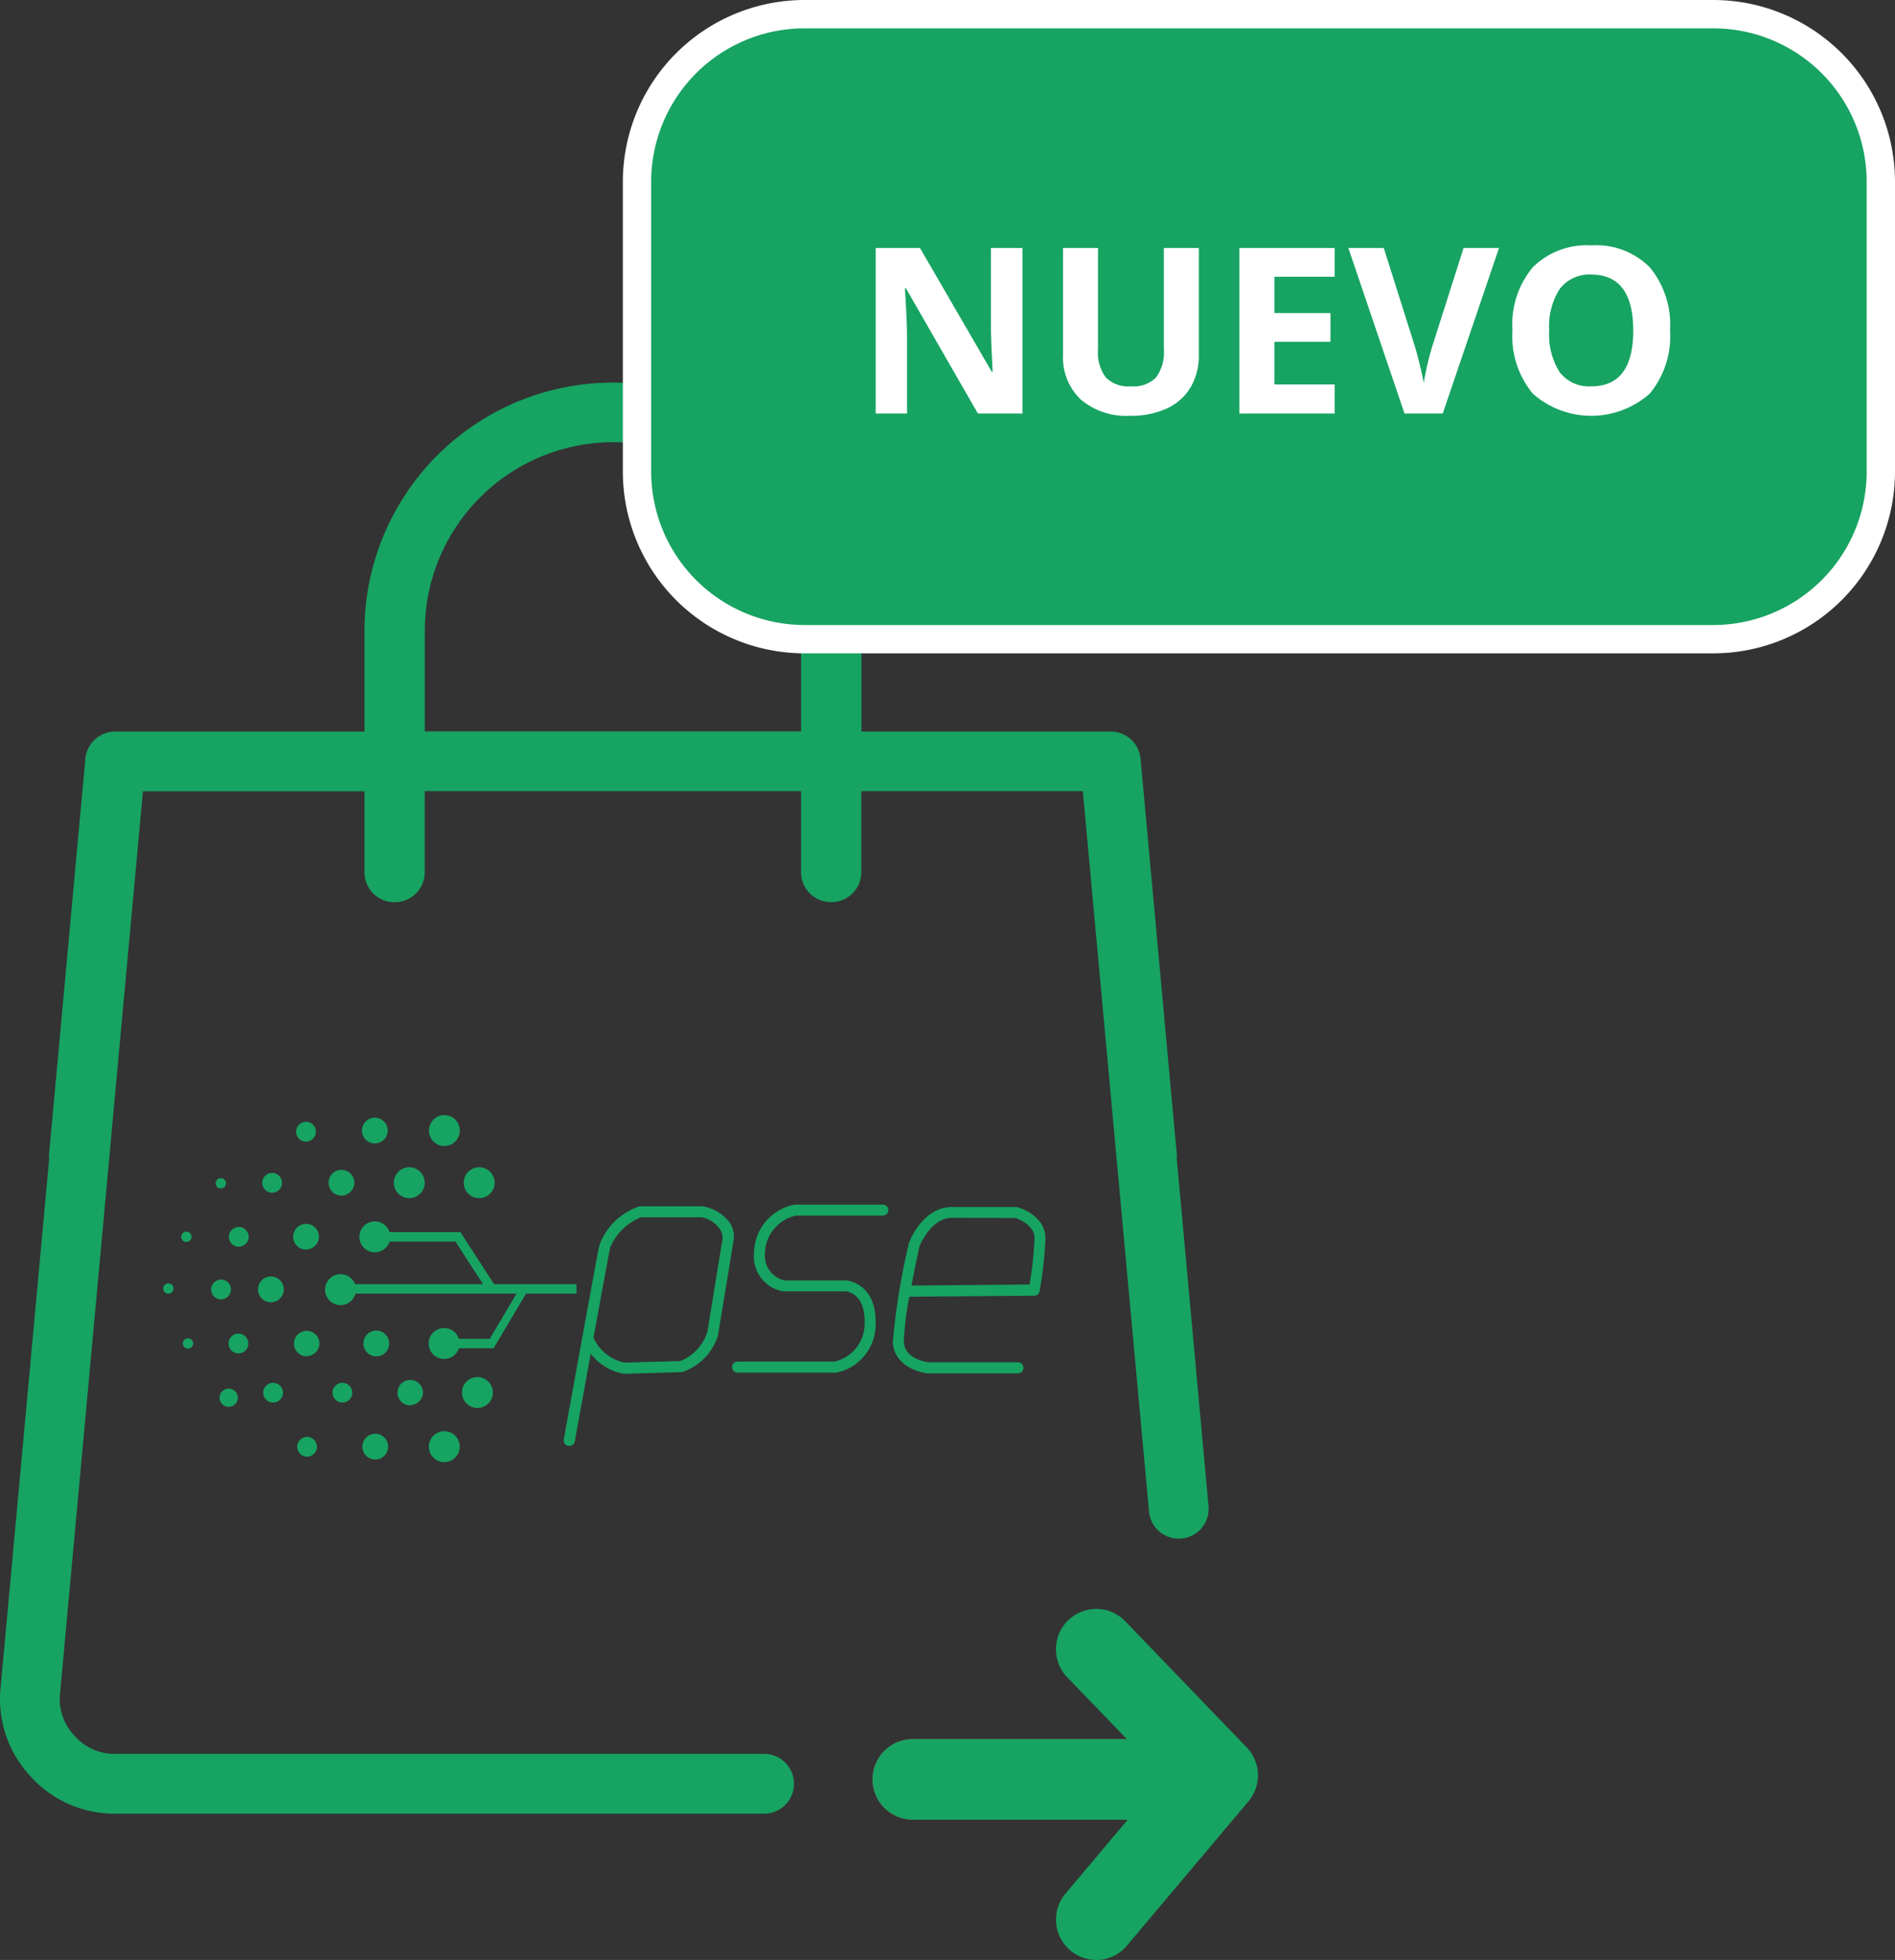 <svg xmlns="http://www.w3.org/2000/svg" width="73.574" height="76.073" viewBox="0 0 73.574 76.073">
  <rect x="0" y="0" width="73.574" height="76.073" fill="#333333" stroke="none"/>
  <g id="Grupo_32735" data-name="Grupo 32735" transform="translate(0 0.05)">
    <g id="Grupo_32736" data-name="Grupo 32736">
      <path id="Trazado_29914" data-name="Trazado 29914" d="M17.249,56.7a.6.6,0,1,1,.6-.6A.6.6,0,0,1,17.249,56.7Zm-2.673-.1a.5.5,0,1,1,.494-.5.5.5,0,0,1-.493.5Zm-2.654-.112a.383.383,0,1,1,.383-.383.382.382,0,0,1-.383.383ZM22.1,56.069h-.038a.213.213,0,0,1-.174-.244v0s.341-1.889.685-3.776c.171-.944.344-1.889.475-2.6.064-.354.12-.649.159-.856a3.633,3.633,0,0,1,.081-.358,2.484,2.484,0,0,1,1.548-1.464h2.456a1.691,1.691,0,0,1,.954.53.928.928,0,0,1,.237.766v.023l-.6,3.65,0,.024A2.187,2.187,0,0,1,26.506,53.2a.171.171,0,0,1-.055.009l-2.2.063h-.026a2.041,2.041,0,0,1-1.29-.784c-.145.8-.289,1.593-.413,2.275l-.206,1.134a.212.212,0,0,1-.215.173Zm2.8-8.876h0a2.174,2.174,0,0,0-1.21,1.177c-.035.161-.319,1.7-.648,3.5a1.7,1.7,0,0,0,1.21.968l2.157-.059a1.8,1.8,0,0,0,1.053-1.126l.592-3.622a.585.585,0,0,0-.168-.45,1.073,1.073,0,0,0-.639-.383H25.181c-.123,0-.212,0-.283-.006ZM18.536,54.6a.6.6,0,1,1,.6-.6.6.6,0,0,1-.6.6m-2.607-.1a.495.495,0,1,1,.494-.5v0a.5.5,0,0,1-.487.489Zm-2.635-.111a.383.383,0,1,1,.383-.383.382.382,0,0,1-.383.383Zm-2.69,0a.383.383,0,1,1,.383-.383.382.382,0,0,1-.383.383Zm-2.078-.185a.353.353,0,1,0,0-.005Zm31-.949H36.019c-.459-.049-1.333-.369-1.353-1.227a26.335,26.335,0,0,1,.611-3.776v-.023a.131.131,0,0,1,.009-.028c.021-.057.532-1.4,1.667-1.4h2.506a.29.29,0,0,1,.059.009c.044.013,1.071.316,1.071,1.2a15.233,15.233,0,0,1-.225,2.043v.01a.213.213,0,0,1-.209.178l-4.847.04a10.9,10.9,0,0,0-.217,1.736c.015.669.863.8.96.809h3.47a.215.215,0,0,1,0,.43Zm-2.568-6.035c-.815,0-1.242,1.066-1.26,1.111-.022.1-.164.749-.309,1.516l4.584-.039a14.107,14.107,0,0,0,.193-1.8c0-.5-.614-.741-.737-.784Zm-4.546,6.008H28.636a.214.214,0,1,1,0-.428h3.755a1.5,1.5,0,0,0,1.178-1.444c.044-1.142-.6-1.268-.725-1.281H30.422a1.373,1.373,0,0,1-1.147-1.5,1.937,1.937,0,0,1,1.555-1.865.23.23,0,0,1,.045-.005h3.4a.214.214,0,0,1,0,.428H30.9a1.528,1.528,0,0,0-1.2,1.445V48.6a.979.979,0,0,0,.77,1.051h2.392c.049,0,1.194.124,1.133,1.725a1.909,1.909,0,0,1-1.548,1.858h-.036m-15.163-.538a.6.6,0,1,1,.567-.781h1.2l1.04-1.754H13.8a.6.6,0,1,1-.575-.754.594.594,0,0,1,.557.387h4.973l-1.07-1.653H15.125a.6.6,0,1,1,0-.367h2.751l1.307,2.02h3.2v.367h-1.96l-1.258,2.12H17.816a.6.6,0,0,1-.567.415m-2.639-.1a.5.5,0,1,1,.5-.494.5.5,0,0,1-.5.494Zm-2.7,0a.495.495,0,1,1,.494-.5v0a.5.5,0,0,1-.494.49Zm-2.653-.114a.384.384,0,1,1,.384-.384.384.384,0,0,1-.384.384h0m-1.958-.186a.2.2,0,1,1,.2-.2.2.2,0,0,1-.2.2m3.219-1.8a.5.5,0,1,1,.5-.5.5.5,0,0,1-.5.5h0Zm-1.929-.112A.384.384,0,1,1,8.967,50h0a.384.384,0,0,1-.383.384m-2.048-.222a.2.2,0,1,1,.2-.2.2.2,0,0,1-.2.2m5.353-1.71a.5.5,0,1,1,.494-.5v0a.5.5,0,0,1-.5.494Zm-2.618-.111a.384.384,0,1,1,.383-.385v0a.382.382,0,0,1-.383.383m-2.035-.183a.2.2,0,1,1,.2-.2.2.2,0,0,1-.2.2m11.369-1.7a.6.6,0,1,1,.6-.6.6.6,0,0,1-.6.6Zm-2.715,0a.6.6,0,1,1,.6-.6.6.6,0,0,1-.6.6h0Zm-2.634-.1a.5.5,0,1,1,.5-.5.5.5,0,0,1-.5.5Zm-2.69-.111a.384.384,0,1,1,.384-.384.384.384,0,0,1-.384.384Zm-1.992-.167a.2.2,0,1,1,.2-.2.2.2,0,0,1-.2.2m8.679-1.646a.6.6,0,1,1,.6-.6.6.6,0,0,1-.6.6m-2.7-.1a.5.5,0,1,1,.5-.494.5.5,0,0,1-.5.494h0m-2.671-.073a.384.384,0,1,1,.383-.385v0a.382.382,0,0,1-.383.383" fill="#17a362"/>
      <path id="Trazado_29915" data-name="Trazado 29915" d="M30.826,69.185a1.16,1.16,0,0,0-1.16-1.16H4.49a2.064,2.064,0,0,1-1.6-.706,2.062,2.062,0,0,1-.557-1.658l3.217-35h8.6v3.148a1.162,1.162,0,0,0,1.16,1.16h.021a1.162,1.162,0,0,0,1.16-1.16V30.657H31.1v3.148a1.162,1.162,0,0,0,1.16,1.16h.021a1.162,1.162,0,0,0,1.16-1.16V30.657h8.6l2.569,27.952a1.16,1.16,0,0,0,2.316-.1c0-.036,0-.072-.005-.108L45.682,44.865H45.7L44.282,29.4a1.156,1.156,0,0,0-1.156-1.054H33.447V24.436A9.649,9.649,0,0,0,23.81,14.8h-.022a9.649,9.649,0,0,0-9.638,9.638v3.909H4.471A1.156,1.156,0,0,0,3.315,29.4L1.894,44.865h.021L.023,65.455a4.379,4.379,0,0,0,1.153,3.432,4.381,4.381,0,0,0,3.316,1.46H29.666a1.16,1.16,0,0,0,1.16-1.16ZM16.493,24.429a7.325,7.325,0,0,1,6.935-7.306c.118-.006.236-.009.355-.009h.031c.119,0,.237,0,.355.009A7.324,7.324,0,0,1,31.1,24.429v3.909H16.493Z" fill="#17a362"/>
      <path id="Trazado_29916" data-name="Trazado 29916" d="M45.989,70.581H35.441a1.566,1.566,0,0,1,0-3.132H45.989a1.566,1.566,0,0,1,0,3.132M35.441,68.449a.566.566,0,0,0,0,1.132H45.99a.566.566,0,0,0,0-1.132Z" fill="#c21e44"/>
      <path id="Trazado_29917" data-name="Trazado 29917" d="M42.561,75.524a1.066,1.066,0,0,1-.814-1.752l4.1-4.865-4.052-4.2a1.065,1.065,0,1,1,1.53-1.483l4.719,4.894a1.066,1.066,0,0,1,.048,1.426l-4.719,5.6a1.063,1.063,0,0,1-.815.379" fill="#c21e44"/>
      <path id="Trazado_29918" data-name="Trazado 29918" d="M45.989,70.08H35.441a1.066,1.066,0,0,1,0-2.131H45.988a1.066,1.066,0,0,1,0,2.131" fill="#17a362"/>
      <path id="Trazado_29919" data-name="Trazado 29919" d="M45.989,70.581H35.441a1.566,1.566,0,1,1,0-3.132H45.988a1.566,1.566,0,0,1,0,3.132M35.441,68.449a.566.566,0,0,0,0,1.132H45.988a.566.566,0,0,0,0-1.132Z" fill="#17a362"/>
      <path id="Trazado_29920" data-name="Trazado 29920" d="M42.56,75.523a1.066,1.066,0,0,1-.814-1.752l4.1-4.865-4.052-4.2a1.065,1.065,0,1,1,1.53-1.483l4.719,4.894a1.066,1.066,0,0,1,.048,1.426l-4.719,5.6a1.065,1.065,0,0,1-.812.38" fill="#17a362"/>
      <path id="Trazado_29921" data-name="Trazado 29921" d="M42.562,76.023h0a1.566,1.566,0,0,1-1.195-2.574l3.809-4.521-3.738-3.874a1.565,1.565,0,1,1,2.249-2.178L48.4,67.77a1.565,1.565,0,0,1,.07,2.1l-4.719,5.6a1.559,1.559,0,0,1-1.193.558m0-12.623a.563.563,0,0,0-.566.556.561.561,0,0,0,.16.4l4.365,4.524-4.39,5.21a.564.564,0,1,0,.86.729l4.719-5.6a.565.565,0,0,0-.025-.758L42.964,63.57a.561.561,0,0,0-.4-.17" fill="#17a362"/>
      <path id="Trazado_29922" data-name="Trazado 29922" d="M31.232,0H66.524a7,7,0,0,1,7,7V18.259a7,7,0,0,1-7,7H31.232a7,7,0,0,1-7-7V7a7,7,0,0,1,7-7" fill="#17a362"/>
      <path id="Trazado_29923" data-name="Trazado 29923" d="M66.524,25.259H31.232a7.009,7.009,0,0,1-7-7V7a7.009,7.009,0,0,1,7-7H66.524a7.009,7.009,0,0,1,7,7V18.259a7.009,7.009,0,0,1-7,7M31.232,1a6.006,6.006,0,0,0-6,6V18.259a6.007,6.007,0,0,0,6,6H66.524a6.007,6.007,0,0,0,6-6V7a6.006,6.006,0,0,0-6-6Z" fill="#fff" stroke="#fff" stroke-width="0.1"/>
      <path id="Trazado_29924" data-name="Trazado 29924" d="M39.7,16H37.967l-2.795-4.86h-.039q.083,1.287.083,1.837V16H34V9.575h1.718l2.791,4.812h.03q-.066-1.251-.066-1.771V9.575H39.7Z" fill="#fff"/>
      <path id="Trazado_29925" data-name="Trazado 29925" d="M46.545,9.575v4.157a2.4,2.4,0,0,1-.318,1.248,2.082,2.082,0,0,1-.921.823,3.3,3.3,0,0,1-1.424.285,2.729,2.729,0,0,1-1.925-.635,2.254,2.254,0,0,1-.685-1.738V9.575H42.63v3.933a1.642,1.642,0,0,0,.3,1.089,1.235,1.235,0,0,0,.988.348,1.214,1.214,0,0,0,.969-.349,1.653,1.653,0,0,0,.3-1.1V9.575Z" fill="#fff"/>
      <path id="Trazado_29926" data-name="Trazado 29926" d="M51.818,16h-3.7V9.575h3.7v1.116H49.48V12.1h2.176v1.117H49.48v1.656h2.338Z" fill="#fff"/>
      <path id="Trazado_29927" data-name="Trazado 29927" d="M56.824,9.575H58.2L56.015,16H54.53L52.35,9.575h1.375L54.934,13.4c.068.226.137.489.209.789s.117.509.134.626a11.3,11.3,0,0,1,.329-1.415Z" fill="#fff"/>
      <path id="Trazado_29928" data-name="Trazado 29928" d="M64.839,12.78a3.48,3.48,0,0,1-.791,2.451,3.425,3.425,0,0,1-4.535,0,3.5,3.5,0,0,1-.791-2.461,3.449,3.449,0,0,1,.793-2.449,2.967,2.967,0,0,1,2.275-.846,2.922,2.922,0,0,1,2.264.852,3.494,3.494,0,0,1,.785,2.453m-4.689,0a2.684,2.684,0,0,0,.409,1.621,1.432,1.432,0,0,0,1.222.545q1.631,0,1.63-2.166T61.79,10.608a1.441,1.441,0,0,0-1.227.548,2.674,2.674,0,0,0-.413,1.624" fill="#fff"/>
    </g>
  </g>
</svg>
